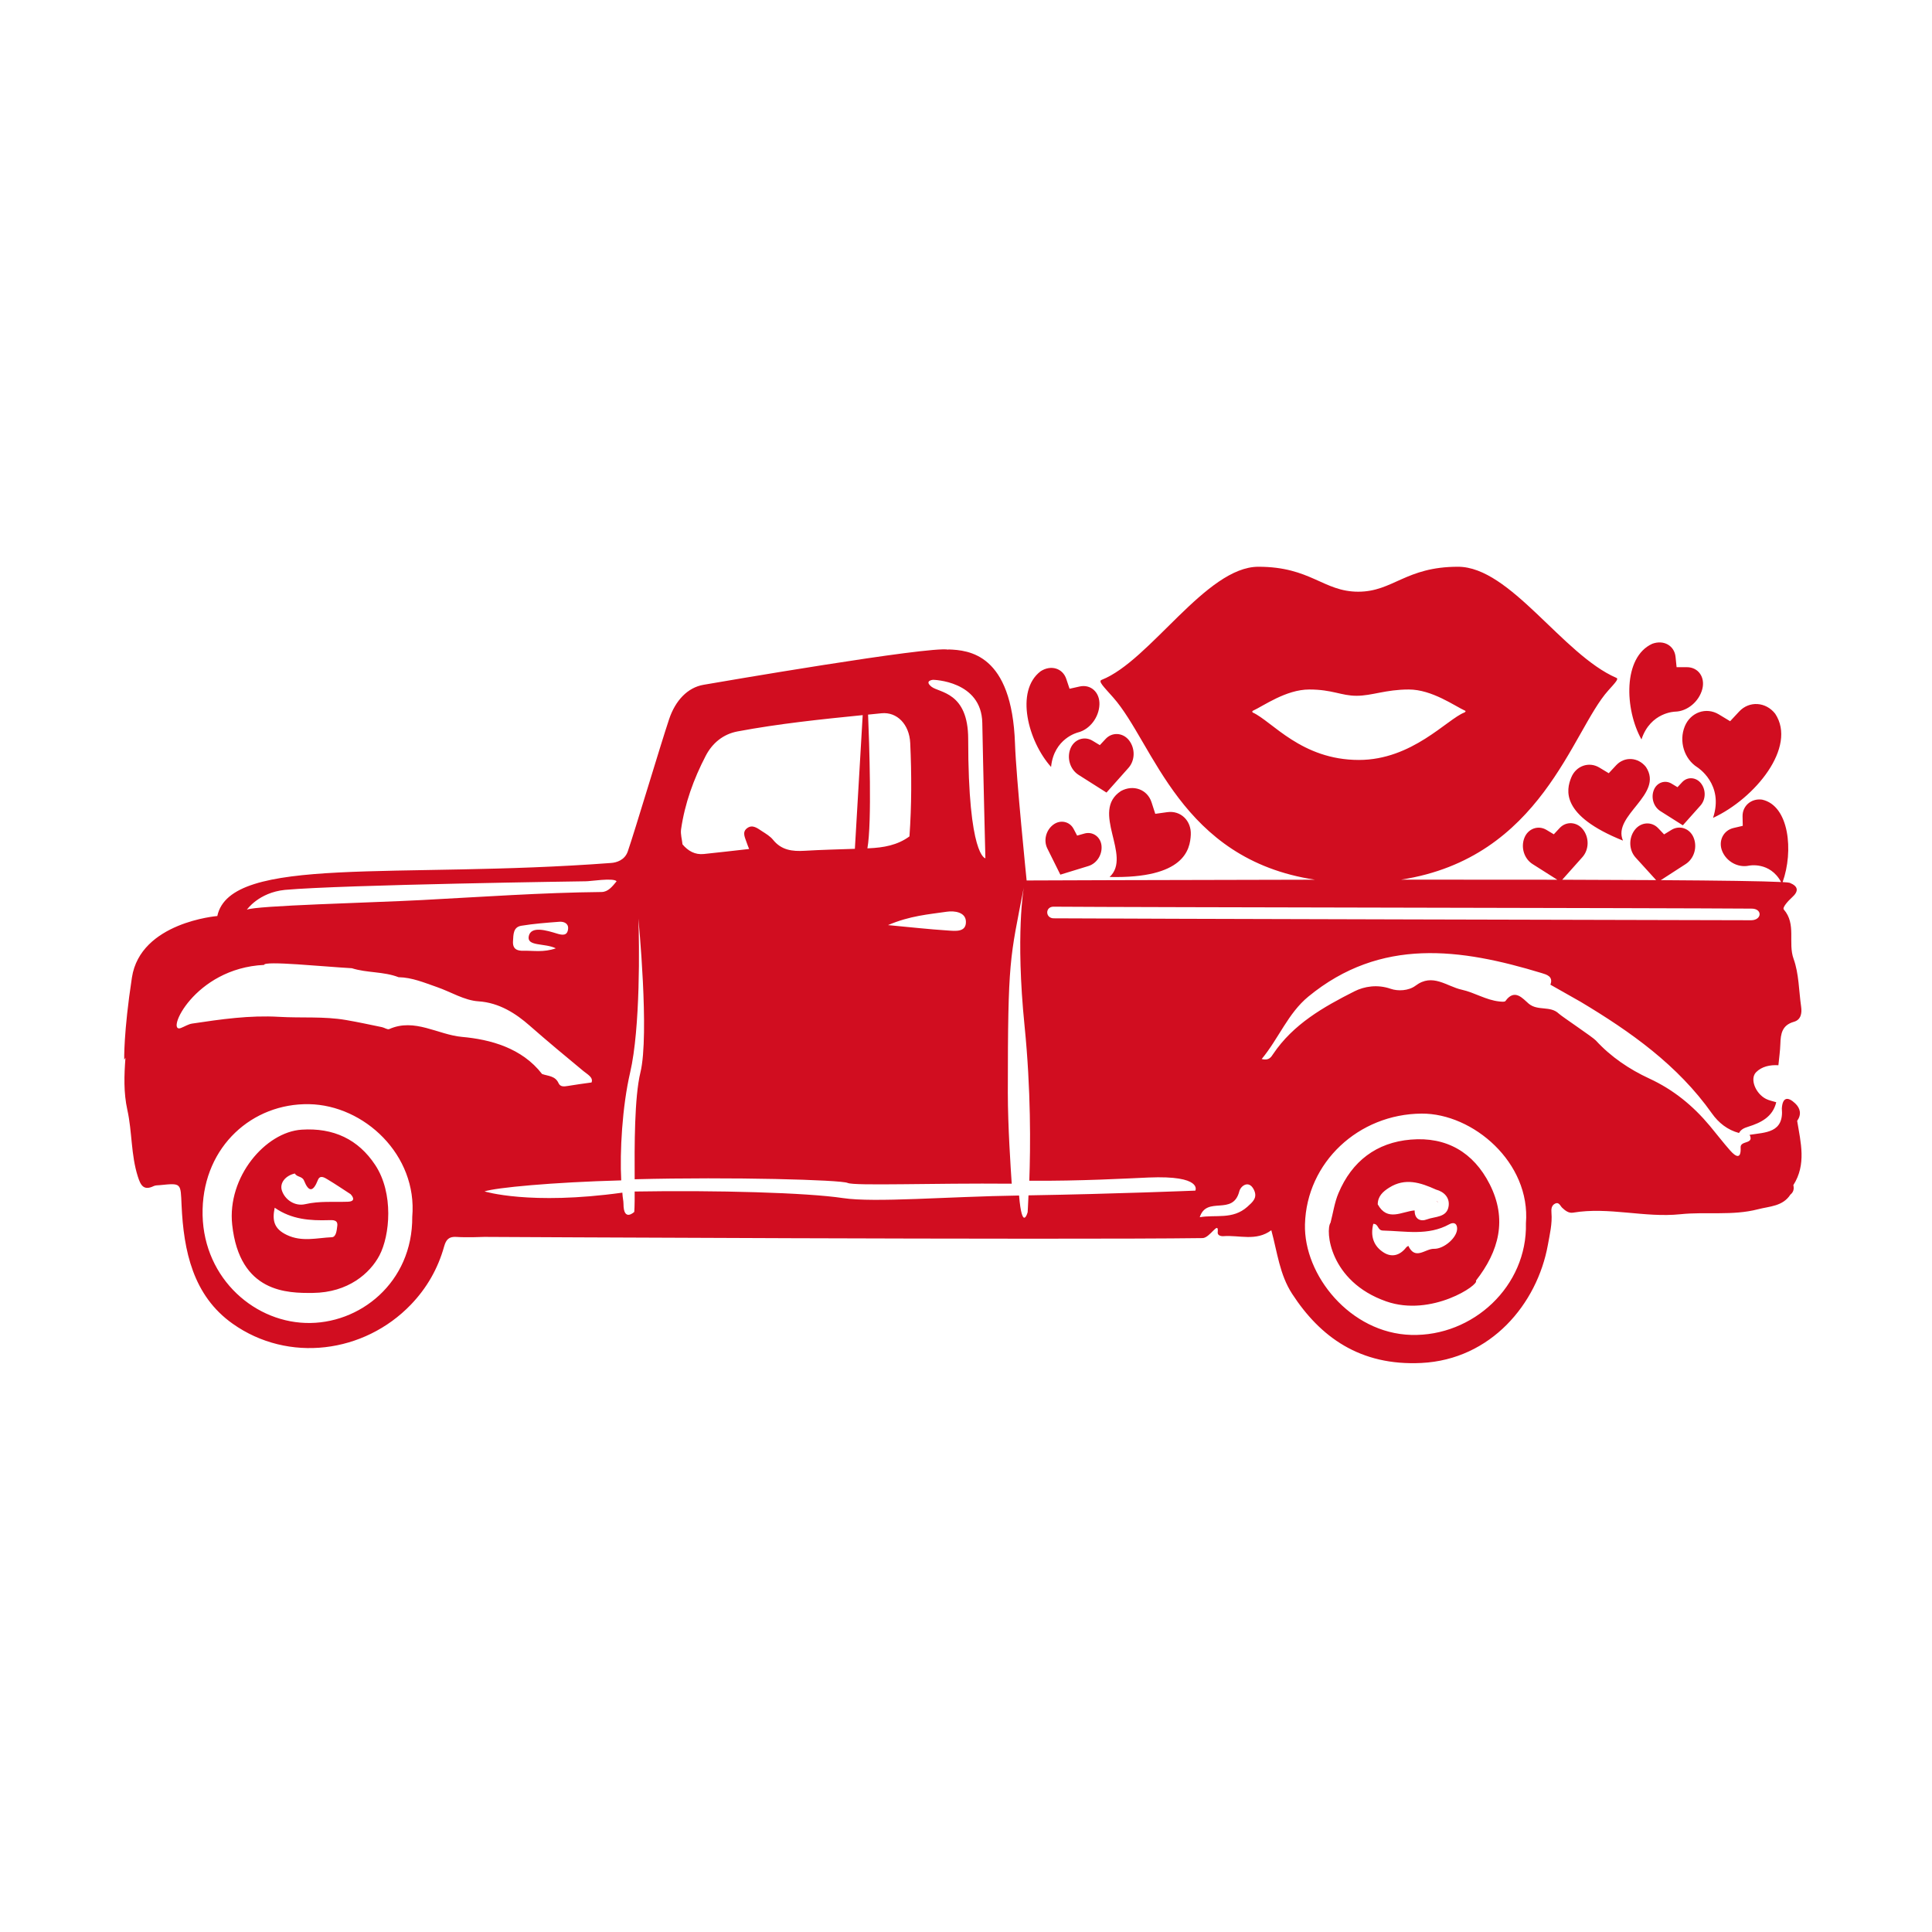 <?xml version="1.0" encoding="utf-8"?>
<!-- Generator: Adobe Illustrator 21.0.0, SVG Export Plug-In . SVG Version: 6.00 Build 0)  -->
<svg version="1.1" id="Capa_1" xmlns="http://www.w3.org/2000/svg" xmlns:xlink="http://www.w3.org/1999/xlink" x="0px" y="0px"
	 viewBox="0 0 600 600" style="enable-background:new 0 0 600 600;" xml:space="preserve">
<style type="text/css">
	.st0{fill:#D10D20;}
</style>
<path class="st0" d="M533.78,221.85l3.53,2.13l2.81-3.02c3.12-3.35,8.27-3.03,11.18,0.69C558.17,232,545,248,532,254
	c3.5-10.5-4.89-15.72-4.89-15.72c-4.08-2.59-5.77-8.08-3.89-12.7l0,0C525,221.21,529.86,219.49,533.78,221.85z M499.61,240.13
	l-2.92-1.76c-3.24-1.95-7.25-0.53-8.72,3.08l0,0c-1.55,3.81-3.48,11.77,16.06,19.61c-3.44-7.85,12.8-14.31,7.14-22.86v0
	c-2.41-3.07-6.65-3.33-9.23-0.57L499.61,240.13z M369.81,259.24L369.81,259.24c0.21-4.37-3.14-7.6-7.29-7.02l-3.74,0.52l-1.16-3.59
	c-1.29-3.99-5.66-5.59-9.5-3.49c-9.65,6.31,3.58,20.13-3.52,26.69C367.81,272.89,369.59,263.84,369.81,259.24z M520.24,221.01
	c3.76-0.09,7.4-3.11,8.42-6.99v0c0.97-3.68-1.23-6.82-4.78-6.82l-3.2,0l-0.32-3.18c-0.35-3.53-3.69-5.41-7.26-4.08
	c-9.15,4.2-8.55,20.36-3.33,29.7C512.57,221.12,520.24,221.01,520.24,221.01z M522.42,242.9l-1.46,1.57l-1.84-1.11
	c-2.04-1.23-4.57-0.34-5.49,1.94c-0.98,2.4-0.1,5.26,2.02,6.6l6.97,4.41l5.49-6.16c1.67-1.88,1.73-4.87,0.13-6.9
	C526.72,241.32,524.04,241.16,522.42,242.9z M343.38,229.46l-1.82,1.95l-2.28-1.38c-2.54-1.53-5.68-0.42-6.83,2.41
	c-1.21,2.98-0.12,6.54,2.52,8.21l8.66,5.49l6.82-7.66c2.08-2.33,2.15-6.05,0.16-8.59C348.72,227.5,345.4,227.3,343.38,229.46z
	 M336.79,258.86l-2.28,0.64l-1.1-2.09c-1.22-2.32-4.12-2.93-6.29-1.31h0c-2.29,1.7-3.1,4.9-1.87,7.38l4.05,8.15l8.7-2.67
	c2.65-0.81,4.41-3.6,4.07-6.44v0C341.74,259.83,339.31,258.15,336.79,258.86z M334.76,227.47c3.65-0.91,6.54-4.66,6.68-8.67v0
	c0.14-3.8-2.7-6.38-6.16-5.6l-3.12,0.7l-1.01-3.03c-1.12-3.37-4.79-4.47-7.98-2.4c-8.01,6.1-3.89,21.74,3.25,29.71
	C327.3,229.26,334.76,227.47,334.76,227.47z M556.94,368.05c0.28,1.17,0.05,2.17-0.92,2.95c-2.38,3.67-6.46,3.61-10.07,4.55
	c-7.93,2.06-16.08,0.7-24.1,1.54c-11.11,1.16-22.18-2.36-33.33-0.49c-1.32,0.22-2.4-0.6-3.37-1.52c-0.62-0.59-0.99-1.89-2.2-1.29
	c-1.13,0.56-1.23,1.68-1.13,2.87c0.28,3.38-0.52,6.65-1.11,9.93c-3.32,18.4-17.75,35.61-39.25,36.69
	c-19.11,0.96-31.49-8.1-40.18-21.48c-3.89-6-4.58-12.83-6.46-19.74c-4.73,3.52-9.93,1.46-14.88,1.84c-0.82,0.06-1.86-0.27-1.77-1.16
	c0.4-3.94-2.35,1.73-4.72,1.76c-43.14,0.59-223.02-0.37-223.02-0.37s-5.74,0.23-8.58,0.01c-2.41-0.19-3.32,0.8-3.93,2.99
	c-1.91,6.86-5.4,12.93-10.33,18.05c-14.51,15.07-38.03,18.16-55.32,5.92c-12.34-8.73-15.24-22.63-15.88-36.81
	c-0.31-6.9,0.03-6.92-6.76-6.23c-0.63,0.06-1.34,0.02-1.88,0.28c-3.21,1.57-4.11-0.36-4.94-2.95c-2.16-6.74-1.74-13.85-3.26-20.7
	c-1.18-5.34-1.01-10.78-0.58-16.21l-0.39,0.67c0,0-0.24-8.36,2.39-25.56c2.63-17.2,26.52-19.11,26.52-19.11
	c4.06-19.11,55.9-11.47,122.29-16.48c1.57-0.1,4.22-0.81,5.18-3.57c2.17-6.27,10.08-32.82,12.85-41.11
	c1.93-5.76,5.73-9.8,10.67-10.65c3.98-0.69,70.28-12.11,76.03-10.92c0.01-0.02,0.02-0.04,0.03-0.06
	c6.33,0.22,19.73,1.32,20.68,29.28c0.35,10.43,3.61,42.47,3.61,42.47s41.37-0.17,89.55-0.24c-41.92-6.33-50-42.29-62.68-56.61
	c-3.03-3.42-4.71-5.01-3.58-5.45c15.06-5.92,32.42-35.13,48.69-35.13c16.27,0,20.15,7.74,30.99,7.75c10.84,0,14.72-7.75,30.99-7.75
	c16.27,0,32.45,27.27,49.22,34.52c0.74,0.32-0.33,1.44-2.55,3.91c-11.28,12.54-20.66,52-64.32,58.74c16.53-0.01,33.13,0,48.49,0.03
	l-7.67-4.86c-2.64-1.67-3.73-5.23-2.52-8.21v0c1.15-2.83,4.29-3.94,6.83-2.41l2.28,1.37l1.82-1.95c2.02-2.17,5.35-1.96,7.23,0.44v0
	c1.99,2.53,1.92,6.25-0.16,8.59l-6.27,7.03c10.45,0.02,20.31,0.06,29.16,0.12l-6.37-7.01c-2.11-2.32-2.22-6.05-0.25-8.61h0
	c1.87-2.43,5.2-2.67,7.25-0.52l1.84,1.94l2.28-1.4c2.53-1.56,5.69-0.47,6.87,2.35c1.25,2.98,0.19,6.55-2.44,8.26l-7.73,5
	c18.11,0.11,31.79,0.3,37.36,0.58c-3.51-6.47-10.02-5.08-10.02-5.08c-3.37,0.71-6.96-1.26-8.29-4.55c-1.26-3.12,0.36-6.41,3.54-7.15
	l2.86-0.67l-0.06-2.94c-0.07-3.26,2.71-5.65,6.05-5.2h0c8.49,1.85,9.82,16.08,6.39,25.61c1.25,0.07,2.02,0.15,2.22,0.23
	c2.75,1.12,2.78,2.66,0.69,4.53c-1.21,1.08-3.06,3.15-2.54,3.75c3.97,4.58,1.22,10.32,3.04,15.34c1.67,4.62,1.62,9.87,2.34,14.84
	c0.3,2.09-0.08,4.08-2.24,4.7c-3.68,1.04-4.12,3.71-4.21,6.85c-0.07,2.22-0.4,4.43-0.61,6.64c-2.59-0.16-5.17,0.38-6.93,2.17
	c-2.02,2.06-0.18,6.63,3.09,8.29c0.98,0.5,2.11,0.69,3.17,1.03c-1.09,4.59-4.79,6.37-8.7,7.6c-1.3,0.41-2.23,0.82-2.86,1.95
	c-3.58-0.94-6.37-3.19-8.4-6.06c-10.65-15.05-25.26-25.38-40.77-34.67c-3.14-1.78-6.27-3.55-9.41-5.33c0.99-2.59-1.23-3.15-2.69-3.6
	c-25.16-7.65-49.96-11.18-72.47,7.29c-6.32,5.19-9.17,12.95-14.5,19.4c2.27,0.6,2.95-0.65,3.57-1.57
	c6.24-9.28,15.65-14.61,25.2-19.44c3.13-1.58,7.2-2.23,11.32-0.79c2.18,0.76,5.54,0.65,7.71-0.99c5.28-3.98,9.66,0.24,14.33,1.26
	c3.98,0.87,7.56,3.24,11.72,3.66c0.62,0.06,1.61,0.18,1.85-0.14c2.9-4.04,5.43-0.69,7.23,0.82c2.83,2.36,6.68,0.54,9.35,3.09
	c0.96,0.91,10.54,7.29,11.49,8.33c4.67,5.1,10.45,8.98,16.55,11.8c7.58,3.5,13.63,8.47,18.86,14.73c2.13,2.55,4.14,5.2,6.34,7.68
	c1.62,1.83,3.42,2.94,3.22-1c-0.11-2.22,4.3-0.89,2.79-3.9c4.94-0.79,10.7-0.56,10.01-8.21c0.23-3.53,1.88-3.69,4.13-1.57
	c1.63,1.53,2.04,3.45,0.63,5.45C559.23,354.82,561.04,361.61,556.94,368.05c-0.42-0.07-0.75-0.24-1.03-0.45
	C556.18,367.81,556.51,367.98,556.94,368.05z M422.02,236.01c16.55,0,27.36-12.64,32.76-14.74c0.33-0.13,0.45-0.44,0.3-0.51
	c-3.32-1.5-10.34-6.63-17.56-6.63c-7.22,0-11.41,1.95-16.22,1.95c-4.81,0-7.49-1.95-14.7-1.95c-7.22,0-14.23,5.12-17.56,6.63
	c-0.18,0.08-0.15,0.44,0,0.51C395.1,224.02,404.15,236.01,422.02,236.01z M327.04,285.19c18.52,0.14,205.28,0.58,216.86,0.6
	c3.35-0.08,3.48-3.65,0.01-3.61c-25.62-0.2-191.24-0.4-216.86-0.6C324.62,281.71,324.62,284.96,327.04,285.19z M289.29,213.27
	c2.39,1.91,11.39,1.58,11.39,16.25c0,36.55,5.34,37.03,5.34,37.03s-0.72-28.91-0.96-42.05c-0.24-13.14-15.29-13.38-15.29-13.38
	S286.9,211.35,289.29,213.27z M294.05,283.14c-5.64,0.83-11.41,1.23-18.27,4.16c6.99,0.65,12.73,1.3,18.49,1.67
	c2.34,0.15,5.87,0.67,5.7-2.85C299.84,283.25,296.38,282.8,294.05,283.14z M269.38,263.46c0.16-0.01,0.31-0.01,0.47-0.02
	c4.48-0.2,8.84-0.93,12.59-3.69c0.69-9.65,0.68-19.33,0.24-28.98c-0.27-5.83-4.11-9.74-8.91-9.26c-1.39,0.14-2.79,0.28-4.18,0.42
	C269.94,230.48,270.82,255.34,269.38,263.46z M211.96,262.23c1.74,2.05,3.87,3.28,6.63,2.99c4.62-0.48,9.24-1.02,14.06-1.56
	c-0.34-0.89-0.6-1.45-0.78-2.04c-0.47-1.48-1.49-3.15,0.11-4.39c1.74-1.34,3.3,0.04,4.73,0.95c1.2,0.77,2.5,1.55,3.37,2.63
	c2.6,3.23,5.97,3.64,9.79,3.41c5.2-0.31,10.41-0.43,15.62-0.61l2.43-41.52c-13,1.3-26,2.65-38.86,5.06
	c-4.5,0.84-7.85,3.65-9.89,7.57c-3.74,7.19-6.5,14.78-7.66,22.85C211.3,259.07,211.8,260.67,211.96,262.23z M76.66,282.52
	c2.64-1.3,38.35-2.16,54.33-3c18.24-0.96,37.55-2.32,55.83-2.5c2.01-0.02,3.33-1.68,4.67-3.33c-0.93-1.19-8.5,0.07-9.67,0
	c0,0-75.38,1.06-93.33,2.67C80.33,277.19,76.66,282.52,76.66,282.52z M164.21,290.76c0.67-3.32,5.6-1.8,8.76-0.83
	c1.67,0.51,3.26,0.76,3.46-1.5c0.15-1.67-1.32-2.27-2.7-2.17c-3.96,0.3-7.93,0.6-11.84,1.24c-2.53,0.42-2.44,2.72-2.57,4.76
	c-0.17,2.5,1.26,3.06,3.29,3.01c3.05-0.08,6.15,0.58,10.01-0.76C169.15,292.81,163.56,293.99,164.21,290.76z M95.96,342.91
	c-17.56-0.3-32.53,13-33.04,32.61c-0.53,20.29,15.05,34.75,31.93,35.33c16.8,0.59,33.32-12.54,33.18-32.96
	C129.69,358.71,113.12,343.2,95.96,342.91z M168.34,333.54c1.85,0.66,4.09,0.54,5.12,2.84c0.55,1.22,1.74,1.07,2.91,0.87
	c2.3-0.4,4.62-0.69,7.34-1.08c0.62-1.58-1.3-2.52-2.5-3.52c-5.65-4.67-11.28-9.35-16.79-14.19c-4.1-3.6-9.31-7.07-15.84-7.49
	c-4.38-0.28-8.59-2.95-12.91-4.44c-3.87-1.33-7.68-2.98-11.89-3.05c-4.67-1.81-9.78-1.29-14.51-2.79
	c-8.68-0.48-27.31-2.4-27.25-1.03c-21.84,1.03-30.76,21.5-25.85,19.6c1.17-0.45,2.3-1.2,3.51-1.38c8.95-1.34,17.85-2.63,27.01-2.09
	c6.91,0.41,13.9-0.2,20.79,0.99c3.73,0.64,7.44,1.45,11.15,2.21c0.78,0.16,1.71,0.85,2.26,0.6c7.9-3.52,15.12,1.77,22.62,2.43
	C152.22,322.8,162.08,325.42,168.34,333.54z M356.66,365.69c-6.51,0.28-21.09,1.12-37,1c0.38-10.45,0.53-28.2-1.47-48.07
	c-2.87-28.43-0.24-43-0.24-43c-4.3,22.22-4.96,21.9-4.96,63.71c0,10.41,0.9,23.56,1.21,28.28c-24.67-0.22-48.84,0.74-50.96-0.24
	c-2.06-0.96-35.88-1.92-66.14-1.14c-0.06-10.25-0.09-25.45,1.79-33.18c2.87-11.79-0.64-47.78-0.64-47.78
	c0.32,7.64,0.64,34.08-2.55,47.78c-2.47,10.62-3.25,24.73-2.77,33.53c-21.46,0.58-38.93,2.25-42.46,3.42c0,0,14.01,4.38,42.81,0.39
	c0.1,1.85,0.35,2.45,0.35,3.47c0,5.73,3.35,2.51,3.35,2.51s0.16-1.77,0.12-6.33c25.3-0.43,53.45,0.34,64.71,2.04
	c9.86,1.48,32.51-0.48,54.67-0.8c0.98,11.46,2.67,5.17,2.67,5.17s0.12-1.91,0.26-5.22c26.71-0.44,51.82-1.47,51.82-1.47
	S373.63,364.97,356.66,365.69z M389.37,369.41c-1.54-3.02-4.06-1.13-4.49,0.56c-2,7.81-10.12,1.26-12.29,8.05
	c4.94-0.87,10.21,0.82,14.76-3.22C389.01,373.3,390.68,371.98,389.37,369.41z M441.5,345.84c-19.57,0.12-35.72,15.12-36.23,34.38
	c-0.42,15.78,14.05,33.82,32.98,34.35c19.22,0.54,36.11-15.17,35.64-34.66C475.42,361.05,457.43,345.74,441.5,345.84z
	 M550.62,371.07c-0.34-0.37-0.7-0.63-1.09-0.81C549.91,370.44,550.28,370.7,550.62,371.07L550.62,371.07z M446.16,372.97l-0.05,0.05
	c0.04,0.02,0.09,0.04,0.13,0.05C446.22,373.03,446.19,373,446.16,372.97z M116.96,393.16c0.06,0.02,0.12,0.04,0.18,0.08l0,0
	C117.07,393.21,117.02,393.19,116.96,393.16z M446.44,373.17c-0.06-0.04-0.12-0.07-0.19-0.1c0.09,0.11,0.18,0.22,0.26,0.33
	C446.49,373.32,446.49,373.21,446.44,373.17z M462.63,367.75c5.53,10.89,2.92,20.8-4.27,29.97c1.26,1.16-13.76,11.39-27.88,6.43
	c-17.68-6.21-18.92-22.11-17.27-24.43c0.8-3.06,1.24-6.27,2.46-9.16c4.17-9.92,11.8-15.76,22.47-16.65
	C449.18,352.98,457.58,357.82,462.63,367.75z M427.87,374.02c3,5.46,7.45,2.23,11.41,1.89l0.05,0.06c-0.02,2.7,1.88,3.47,3.79,2.73
	c2.46-0.96,6.27-0.5,6.77-4.16c0.35-2.54-1.32-4.41-3.94-5.11c-4.77-2.16-9.57-3.75-14.55-0.58
	C429.48,370.06,427.88,371.51,427.87,374.02z M452.52,381.33c-0.13-1.66-1.33-1.73-2.41-1.13c-6.61,3.65-13.64,2.11-20.61,1.96
	c-1.81-0.04-1.28-2.09-3.01-2.09c-0.99,3.95,0.17,7,3.28,8.94c2.52,1.57,5.02,0.84,6.9-1.57c0.17-0.22,0.46-0.36,0.7-0.53
	c2.17,4.61,5.27,0.85,7.96,0.92C448.45,387.93,452.74,384.21,452.52,381.33z M116.54,361.82c5.77,8.74,4.57,21.86,1.29,28.08
	c-2.9,5.48-9.65,11.53-20.71,11.63c-7.77,0.07-22.71,0.05-25.01-21.18c-1.6-14.83,10.35-28.8,21.57-29.52
	C103.53,350.19,111.25,353.79,116.54,361.82z M76.23,392.03c-0.2-0.3-0.39-0.6-0.59-0.9c-0.26-0.99-0.54-1.97-1.35-2.53
	c0.81,0.57,1.09,1.55,1.35,2.54C75.84,391.42,76.04,391.72,76.23,392.03z M92.88,363.4c0.19-0.01,0.4,0.01,0.62,0.06
	c0.63,0.01,1.27,0,1.9,0c-0.63,0.01-1.27,0.01-1.9,0C93.28,363.41,93.07,363.39,92.88,363.4z M102.12,378.93
	c-5.82,0.18-11.52-0.19-16.81-3.86c-0.84,4.02-0.17,6.59,3.78,8.46c4.7,2.24,9.33,0.9,13.96,0.7c1.4-0.06,1.53-2.26,1.7-3.56
	C104.97,378.82,103.4,378.89,102.12,378.93z M108.88,370.86c-0.12-1.51-0.51-2.75-1.12-3.75
	C108.37,368.11,108.76,369.35,108.88,370.86c-2.34-1.51-4.64-3.08-7.03-4.51c-1-0.6-2.46-1.6-3.14,0.15
	c-1.44,3.65-2.82,3.83-4.29,0.15c-0.57-1.42-2.24-1.04-2.84-2.21c-2.89,0.63-4.82,2.93-4.03,5.31c0.95,2.86,4.03,4.95,7.22,4.22
	c4.46-1.03,8.87-0.61,13.3-0.76C110,373.14,110.09,372.16,108.88,370.86z"/>
</svg>
